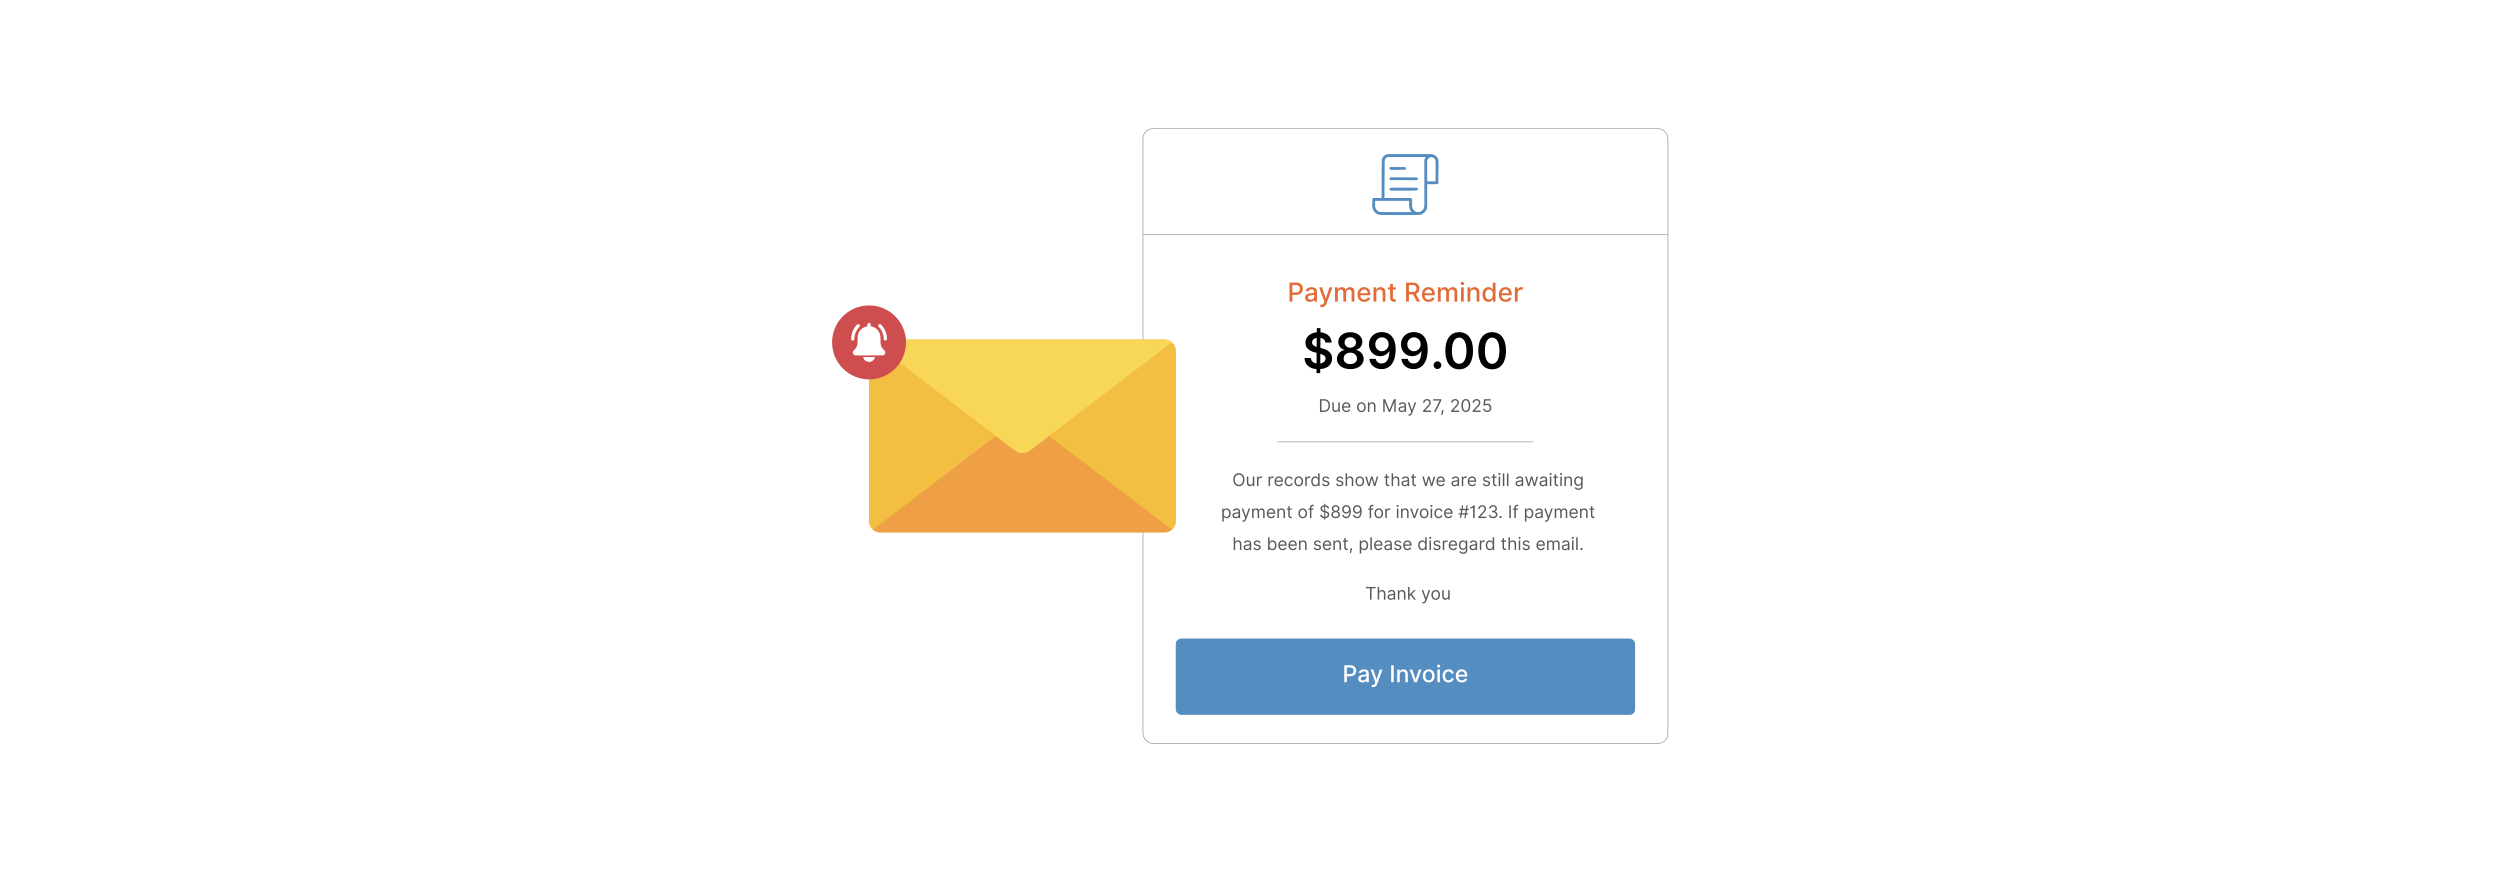 <?xml version="1.0" encoding="UTF-8"?>
<svg id="Layer_1" data-name="Layer 1" xmlns="http://www.w3.org/2000/svg" viewBox="0 0 860 300">
  <rect y="0" width="860" height="300" fill="#fff"/>
  <g>
    <rect x="393.173" y="44.237" width="180.589" height="211.525" rx="3.451" ry="3.451" fill="#fff" stroke="#9b9b9b" stroke-miterlimit="10" stroke-width=".25"/>
    <line x1="393.173" y1="80.727" x2="573.762" y2="80.727" fill="#fff" stroke="#9b9b9b" stroke-miterlimit="10" stroke-width=".25"/>
    <g>
      <path d="M443.587,97.21h2.328c1.518,0,2.261.912,2.261,2.114,0,1.206-.749,2.121-2.265,2.121h-1.339v2.296h-.985v-6.531ZM445.822,100.609c.963,0,1.361-.545,1.361-1.285s-.398-1.269-1.374-1.269h-1.237v2.554h1.25Z" fill="#e16c37"/>
      <path d="M448.988,102.357c0-1.113.95-1.355,1.879-1.463.88-.102,1.237-.096,1.237-.443v-.022c0-.555-.316-.877-.932-.877-.641,0-.998.335-1.139.683l-.895-.204c.318-.893,1.135-1.25,2.022-1.25.778,0,1.9.284,1.9,1.71v3.253h-.931v-.67h-.038c-.182.367-.638.778-1.448.778-.931,0-1.655-.529-1.655-1.493ZM452.107,101.975v-.632c-.137.137-.87.22-1.18.262-.552.073-1.005.255-1.005.766,0,.472.39.714.928.714.795,0,1.257-.53,1.257-1.11Z" fill="#e16c37"/>
      <path d="M454.093,105.534l.23-.791c.525.14.867.086,1.106-.552l.141-.386-1.793-4.962h1.02l1.241,3.801h.051l1.24-3.801h1.023l-2.041,5.613c-.277.762-.79,1.19-1.581,1.19-.297,0-.536-.064-.638-.111Z" fill="#e16c37"/>
      <path d="M459.26,98.843h.916v.797h.06c.204-.539.685-.861,1.333-.861.653,0,1.103.326,1.316.861h.052c.235-.523.765-.861,1.47-.861.887,0,1.512.558,1.512,1.678v3.285h-.953v-3.195c0-.664-.415-.944-.919-.944-.622,0-.982.428-.982,1.018v3.122h-.95v-3.256c0-.533-.366-.884-.896-.884-.542,0-1.004.46-1.004,1.12v3.02h-.954v-4.898Z" fill="#e16c37"/>
      <path d="M466.992,101.324c0-1.505.899-2.545,2.265-2.545,1.109,0,2.168.692,2.168,2.462v.338h-3.482c.025.944.574,1.473,1.391,1.473.542,0,.957-.236,1.129-.698l.902.163c-.217.797-.973,1.323-2.041,1.323-1.444,0-2.331-.995-2.331-2.516ZM470.49,100.865c-.003-.75-.487-1.298-1.228-1.298-.774,0-1.278.603-1.317,1.298h2.545Z" fill="#e16c37"/>
      <path d="M473.452,103.741h-.954v-4.898h.916v.797h.06c.227-.52.708-.861,1.444-.861,1.001,0,1.668.635,1.668,1.847v3.116h-.954v-3.001c0-.711-.392-1.135-1.039-1.135-.663,0-1.142.446-1.142,1.228v2.908Z" fill="#e16c37"/>
      <path d="M480.16,99.608h-1.005v2.694c0,.552.277.654.587.654.153,0,.272-.028.335-.042l.172.788c-.111.042-.315.099-.618.102-.753.016-1.433-.415-1.429-1.305v-2.892h-.718v-.766h.718v-1.174h.953v1.174h1.005v.766Z" fill="#e16c37"/>
      <path d="M483.681,97.21h2.328c1.515,0,2.261.845,2.261,2.047,0,.877-.398,1.544-1.199,1.84l1.448,2.644h-1.123l-1.326-2.472h-1.403v2.472h-.985v-6.531ZM485.916,100.421c.96,0,1.361-.427,1.361-1.164,0-.74-.401-1.202-1.374-1.202h-1.237v2.366h1.25Z" fill="#e16c37"/>
      <path d="M489.127,101.324c0-1.505.899-2.545,2.265-2.545,1.109,0,2.168.692,2.168,2.462v.338h-3.482c.025.944.574,1.473,1.391,1.473.542,0,.957-.236,1.129-.698l.902.163c-.217.797-.973,1.323-2.041,1.323-1.444,0-2.331-.995-2.331-2.516ZM492.625,100.865c-.003-.75-.487-1.298-1.228-1.298-.774,0-1.278.603-1.317,1.298h2.545Z" fill="#e16c37"/>
      <path d="M494.634,98.843h.916v.797h.06c.204-.539.685-.861,1.333-.861.653,0,1.103.326,1.316.861h.052c.235-.523.765-.861,1.47-.861.887,0,1.512.558,1.512,1.678v3.285h-.953v-3.195c0-.664-.415-.944-.919-.944-.622,0-.982.428-.982,1.018v3.122h-.95v-3.256c0-.533-.366-.884-.896-.884-.542,0-1.004.46-1.004,1.12v3.02h-.954v-4.898Z" fill="#e16c37"/>
      <path d="M502.464,97.519c0-.313.272-.571.603-.571.329,0,.604.258.604.571,0,.312-.274.567-.604.567-.331,0-.603-.255-.603-.567ZM502.585,98.843h.954v4.898h-.954v-4.898Z" fill="#e16c37"/>
      <path d="M505.779,103.741h-.954v-4.898h.916v.797h.06c.227-.52.708-.861,1.444-.861,1.001,0,1.668.635,1.668,1.847v3.116h-.953v-3.001c0-.711-.393-1.135-1.04-1.135-.663,0-1.142.446-1.142,1.228v2.908Z" fill="#e16c37"/>
      <path d="M509.988,101.302c0-1.588.87-2.523,2.054-2.523.912,0,1.237.555,1.409.858h.058v-2.427h.953v6.531h-.931v-.762h-.08c-.172.312-.523.858-1.416.858-1.19,0-2.047-.95-2.047-2.535ZM513.524,101.292c0-1.024-.446-1.703-1.278-1.703-.861,0-1.295.731-1.295,1.703,0,.982.443,1.731,1.295,1.731.822,0,1.278-.701,1.278-1.731Z" fill="#e16c37"/>
      <path d="M515.613,101.324c0-1.505.899-2.545,2.265-2.545,1.109,0,2.168.692,2.168,2.462v.338h-3.482c.025.944.574,1.473,1.391,1.473.542,0,.957-.236,1.129-.698l.902.163c-.217.797-.973,1.323-2.041,1.323-1.444,0-2.331-.995-2.331-2.516ZM519.111,100.865c-.003-.75-.487-1.298-1.228-1.298-.774,0-1.278.603-1.317,1.298h2.545Z" fill="#e16c37"/>
      <path d="M521.119,98.843h.922v.778h.051c.179-.526.664-.852,1.244-.852.268,0,.478.07.641.179l-.306.797c-.115-.057-.259-.096-.443-.096-.66,0-1.154.462-1.154,1.101v2.991h-.954v-4.898Z" fill="#e16c37"/>
    </g>
    <g>
      <path d="M454.068,141.694v-4.375h1.41c1.273,0,2.025.82,2.025,2.179,0,1.367-.752,2.196-2.085,2.196h-1.351ZM455.385,141.225c1.085,0,1.606-.658,1.606-1.727,0-1.06-.521-1.709-1.547-1.709h-.846v3.436h.786Z" fill="#595959"/>
      <path d="M460.381,138.413h.504v3.281h-.504v-.556h-.034c-.153.334-.478.599-.974.599-.615,0-1.06-.402-1.06-1.239v-2.085h.505v2.051c0,.478.299.786.718.786.376,0,.846-.282.846-.897v-1.94Z" fill="#595959"/>
      <path d="M461.644,140.079c0-1.008.59-1.709,1.478-1.709.684,0,1.41.419,1.41,1.641v.214h-2.383c.023.703.432,1.085,1.023,1.085.396,0,.692-.171.82-.513l.487.137c-.153.496-.641.829-1.308.829-.948,0-1.529-.675-1.529-1.684ZM464.019,139.789c0-.556-.35-.966-.896-.966-.577,0-.939.455-.973.966h1.869Z" fill="#595959"/>
      <path d="M466.827,140.071c0-1.025.599-1.701,1.487-1.701s1.486.675,1.486,1.701c0,1.017-.598,1.692-1.486,1.692s-1.487-.675-1.487-1.692ZM469.297,140.071c0-.658-.308-1.248-.982-1.248-.676,0-.983.59-.983,1.248s.308,1.239.983,1.239c.675,0,.982-.581.982-1.239Z" fill="#595959"/>
      <path d="M471.065,141.694h-.504v-3.281h.486v.513h.043c.154-.333.461-.556.957-.556.664,0,1.111.402,1.111,1.239v2.085h-.505v-2.051c0-.515-.284-.82-.752-.82-.482,0-.837.325-.837.897v1.974Z" fill="#595959"/>
      <path d="M476.46,137.319l1.487,3.632h.051l1.486-3.632h.633v4.375h-.496v-3.324h-.042l-1.367,3.324h-.478l-1.367-3.324h-.043v3.324h-.495v-4.375h.632Z" fill="#595959"/>
      <path d="M481.077,140.763c0-.752.664-.886,1.273-.965.598-.077.846-.056.846-.299v-.017c0-.421-.229-.667-.692-.667-.48,0-.743.257-.855.496l-.478-.171c.257-.599.82-.769,1.316-.769.419,0,1.213.12,1.213,1.162v2.162h-.504v-.444h-.025c-.102.214-.401.521-.975.521-.624,0-1.119-.368-1.119-1.009ZM483.196,140.507v-.462c-.085.102-.658.163-.872.189-.393.051-.743.171-.743.555,0,.35.291.53.692.53.598,0,.923-.401.923-.811Z" fill="#595959"/>
      <path d="M484.435,142.908l.128-.444c.368.094.601.047.778-.444l.11-.308-1.213-3.298h.547l.906,2.615h.033l.906-2.615h.547l-1.41,3.811c-.188.504-.504.744-.965.744-.172,0-.316-.034-.368-.06Z" fill="#595959"/>
      <path d="M489.515,141.31l1.444-1.581c.506-.553.743-.853.743-1.256,0-.461-.363-.752-.838-.752-.506,0-.829.332-.829.829h-.504c0-.769.583-1.29,1.351-1.29.769,0,1.315.538,1.315,1.213,0,.485-.222.861-.974,1.667l-.983,1.051v.034h2.034v.47h-2.76v-.385Z" fill="#595959"/>
      <path d="M495.238,137.823v-.034h-2.256v-.47h2.803v.496l-1.947,3.879h-.556l1.956-3.871Z" fill="#595959"/>
      <path d="M496.547,141.327c-.072.487-.29,1.145-.393,1.435h-.385c.056-.272.178-.848.239-1.427l.026-.239h.547l-.035.231Z" fill="#595959"/>
      <path d="M499.188,141.31l1.444-1.581c.506-.553.743-.853.743-1.256,0-.461-.363-.752-.838-.752-.506,0-.829.332-.829.829h-.504c0-.769.583-1.29,1.351-1.29.769,0,1.315.538,1.315,1.213,0,.485-.222.861-.974,1.667l-.983,1.051v.034h2.034v.47h-2.76v-.385Z" fill="#595959"/>
      <path d="M502.725,139.507c0-1.419.565-2.247,1.522-2.247s1.522.829,1.522,2.247c0,1.429-.556,2.247-1.522,2.247s-1.522-.818-1.522-2.247ZM505.254,139.507c0-1.137-.375-1.786-1.008-1.786s-1.008.649-1.008,1.786c0,1.139.371,1.777,1.008,1.777s1.008-.639,1.008-1.777Z" fill="#595959"/>
      <path d="M506.569,141.31l1.444-1.581c.506-.553.743-.853.743-1.256,0-.461-.363-.752-.838-.752-.506,0-.829.332-.829.829h-.504c0-.769.583-1.29,1.351-1.29.769,0,1.315.538,1.315,1.213,0,.485-.222.861-.974,1.667l-.983,1.051v.034h2.034v.47h-2.76v-.385Z" fill="#595959"/>
      <path d="M510.207,140.601h.514c.04.395.397.684.846.684.538,0,.932-.412.932-.974,0-.573-.408-.996-.966-1-.27-.002-.579.092-.761.222l-.496-.06.266-2.153h2.272v.47h-1.828l-.154,1.29h.026c.179-.143.465-.248.76-.248.804,0,1.393.622,1.393,1.47,0,.837-.61,1.452-1.443,1.452-.752,0-1.327-.487-1.359-1.153Z" fill="#595959"/>
    </g>
    <g>
      <path d="M452.879,126.975c-2.489-.206-4.048-1.553-4.133-3.819h2.205c.079,1.094.858,1.71,1.94,1.879l.023-3.656-.544-.139c-2.036-.525-3.299-1.547-3.299-3.323-.006-2,1.626-3.39,3.892-3.62l.006-1.408h1.281l-.006,1.408c2.284.218,3.794,1.62,3.831,3.541h-2.157c-.097-.87-.72-1.45-1.687-1.619l-.023,3.45.398.102c1.861.441,3.632,1.42,3.638,3.565-.006,2.024-1.493,3.45-4.085,3.638l-.006,1.384h-1.281l.006-1.384ZM452.951,116.22c-1.015.175-1.601.779-1.606,1.559-.013.858.749,1.299,1.583,1.565l.023-3.123ZM456.003,123.319c-.006-.858-.707-1.281-1.807-1.601l-.024,3.317c1.106-.182,1.825-.822,1.831-1.716Z"/>
      <path d="M459.902,123.495c-.006-1.547,1.124-2.84,2.586-3.082v-.085c-1.275-.278-2.133-1.402-2.127-2.744-.006-1.909,1.746-3.317,4.146-3.317,2.38,0,4.133,1.414,4.139,3.317-.006,1.342-.876,2.465-2.127,2.744v.085c1.438.242,2.58,1.535,2.586,3.082-.006,2.012-1.921,3.486-4.598,3.486-2.701,0-4.61-1.474-4.604-3.486ZM466.803,123.337c-.012-1.178-.979-2.024-2.296-2.024-1.336,0-2.309.84-2.297,2.024-.012,1.142.894,1.915,2.297,1.915,1.384,0,2.284-.773,2.296-1.915ZM466.464,117.796c-.012-1.063-.804-1.776-1.957-1.776-1.173,0-1.97.713-1.958,1.776-.012,1.076.81,1.819,1.958,1.819,1.13,0,1.945-.737,1.957-1.819Z"/>
      <path d="M480.11,120.244c-.006,4.26-1.885,6.737-4.853,6.737-2.344,0-3.963-1.492-4.217-3.541h2.205c.224.985.942,1.601,2.012,1.601,1.711,0,2.671-1.577,2.678-4.224h-.085c-.599,1.063-1.759,1.71-3.094,1.71-2.169,0-3.837-1.685-3.837-4.03,0-2.441,1.782-4.278,4.465-4.266,2.375.018,4.72,1.475,4.726,6.012ZM473.095,118.449c0,1.335.955,2.374,2.272,2.374,1.305,0,2.32-1.1,2.32-2.387,0-1.293-.973-2.393-2.296-2.393-1.312,0-2.297,1.057-2.297,2.405Z"/>
      <path d="M491.128,120.244c-.006,4.26-1.885,6.737-4.853,6.737-2.344,0-3.963-1.492-4.217-3.541h2.205c.224.985.942,1.601,2.012,1.601,1.711,0,2.671-1.577,2.678-4.224h-.085c-.599,1.063-1.759,1.71-3.094,1.71-2.169,0-3.837-1.685-3.837-4.03,0-2.441,1.782-4.278,4.465-4.266,2.375.018,4.72,1.475,4.726,6.012ZM484.112,118.449c0,1.335.955,2.374,2.272,2.374,1.305,0,2.32-1.1,2.32-2.387,0-1.293-.973-2.393-2.296-2.393-1.312,0-2.297,1.057-2.297,2.405Z"/>
      <path d="M493.166,125.616c-.006-.725.593-1.317,1.33-1.317.713,0,1.323.592,1.329,1.317-.006.737-.616,1.329-1.329,1.329-.737,0-1.336-.592-1.33-1.329Z"/>
      <path d="M497.192,120.637c.006-4.043,1.795-6.369,4.768-6.369s4.768,2.332,4.768,6.369c0,4.061-1.782,6.417-4.768,6.411-2.985,0-4.768-2.357-4.768-6.411ZM504.468,120.637c-.006-2.949-.967-4.502-2.508-4.502-1.535,0-2.495,1.553-2.502,4.502-.006,2.973.961,4.519,2.502,4.519,1.547,0,2.508-1.547,2.508-4.519Z"/>
      <path d="M508.53,120.637c.006-4.043,1.795-6.369,4.768-6.369s4.768,2.332,4.768,6.369c0,4.061-1.782,6.417-4.768,6.411-2.985,0-4.768-2.357-4.768-6.411ZM515.806,120.637c-.006-2.949-.967-4.502-2.508-4.502-1.535,0-2.495,1.553-2.502,4.502-.006,2.973.961,4.519,2.502,4.519,1.547,0,2.508-1.547,2.508-4.519Z"/>
    </g>
    <g>
      <path d="M426.176,167.27c-1.119,0-1.932-.863-1.932-2.247s.812-2.247,1.932-2.247,1.932.863,1.932,2.247-.812,2.247-1.932,2.247ZM426.176,163.272c-.795,0-1.418.615-1.418,1.752s.623,1.752,1.418,1.752,1.418-.615,1.418-1.752-.623-1.752-1.418-1.752Z" fill="#595959"/>
      <path d="M430.983,163.93h.504v3.281h-.504v-.556h-.034c-.154.334-.478.599-.975.599-.615,0-1.059-.402-1.059-1.239v-2.085h.504v2.051c0,.478.299.786.718.786.376,0,.846-.282.846-.897v-1.94Z" fill="#595959"/>
      <path d="M432.4,163.93h.487v.496h.034c.118-.325.457-.547.855-.547.182,0,.316.047.419.12l-.171.427c-.07-.036-.164-.06-.29-.06-.478,0-.829.327-.829.769v2.076h-.505v-3.281Z" fill="#595959"/>
      <path d="M436.391,163.93h.486v.496h.034c.118-.325.457-.547.855-.547.182,0,.316.047.419.12l-.171.427c-.07-.036-.164-.06-.291-.06-.478,0-.828.327-.828.769v2.076h-.504v-3.281Z" fill="#595959"/>
      <path d="M438.435,165.596c0-1.008.59-1.709,1.478-1.709.684,0,1.409.419,1.409,1.641v.214h-2.382c.024.703.432,1.085,1.023,1.085.396,0,.692-.171.82-.513l.487.137c-.154.496-.641.829-1.308.829-.948,0-1.529-.675-1.529-1.684ZM440.81,165.306c0-.556-.351-.966-.897-.966-.577,0-.939.455-.973.966h1.87Z" fill="#595959"/>
      <path d="M441.929,165.587c0-1.0.59-1.701,1.478-1.701.692,0,1.213.41,1.299,1.025h-.505c-.076-.299-.342-.572-.785-.572-.59,0-.983.487-.983,1.23,0,.761.385,1.256.983,1.256.393,0,.691-.213.785-.572h.505c-.086.581-.565,1.025-1.29,1.025-.924,0-1.487-.709-1.487-1.692Z" fill="#595959"/>
      <path d="M445.278,165.587c0-1.025.599-1.701,1.487-1.701s1.486.675,1.486,1.701c0,1.017-.598,1.692-1.486,1.692s-1.487-.675-1.487-1.692ZM447.748,165.587c0-.658-.308-1.248-.982-1.248-.676,0-.983.59-.983,1.248s.308,1.239.983,1.239c.675,0,.982-.581.982-1.239Z" fill="#595959"/>
      <path d="M449.012,163.93h.487v.496h.034c.118-.325.457-.547.855-.547.182,0,.316.047.419.12l-.171.427c-.07-.036-.164-.06-.29-.06-.478,0-.829.327-.829.769v2.076h-.505v-3.281Z" fill="#595959"/>
      <path d="M451.057,165.579c0-1.034.572-1.692,1.401-1.692.641,0,.837.394.948.565h.043v-1.615h.504v4.375h-.486v-.504h-.06c-.111.179-.324.572-.957.572-.82,0-1.393-.658-1.393-1.7ZM453.458,165.57c0-.735-.325-1.23-.94-1.23-.641,0-.957.538-.957,1.23,0,.701.325,1.256.957,1.256.607,0,.94-.513.94-1.256Z" fill="#595959"/>
      <path d="M456.807,164.793c-.088-.227-.27-.47-.709-.47-.402,0-.701.205-.701.487,0,.252.175.383.565.478l.486.12c.586.143.872.431.872.889,0,.566-.519.982-1.282.982-.671,0-1.13-.297-1.247-.855l.478-.12c.09.352.348.53.761.53.47,0,.769-.231.769-.513,0-.227-.156-.385-.487-.461l-.547-.128c-.603-.141-.871-.444-.871-.897,0-.555.513-.949,1.205-.949.648,0,1.004.312,1.162.778l-.453.128Z" fill="#595959"/>
      <path d="M461.631,164.793c-.088-.227-.27-.47-.709-.47-.402,0-.701.205-.701.487,0,.252.175.383.565.478l.486.12c.586.143.872.431.872.889,0,.566-.519.982-1.282.982-.671,0-1.13-.297-1.247-.855l.478-.12c.09.352.348.53.761.53.47,0,.769-.231.769-.513,0-.227-.156-.385-.487-.461l-.547-.128c-.603-.141-.871-.444-.871-.897,0-.555.513-.949,1.205-.949.648,0,1.004.312,1.162.778l-.453.128Z" fill="#595959"/>
      <path d="M463.399,167.211h-.505v-4.375h.505v1.606h.042c.154-.34.449-.556.966-.556.671,0,1.12.396,1.12,1.239v2.085h-.505v-2.051c0-.521-.286-.82-.761-.82-.497,0-.862.325-.862.897v1.974Z" fill="#595959"/>
      <path d="M466.287,165.587c0-1.025.598-1.701,1.486-1.701s1.487.675,1.487,1.701c0,1.017-.599,1.692-1.487,1.692s-1.486-.675-1.486-1.692ZM468.757,165.587c0-.658-.308-1.248-.983-1.248-.675,0-.982.59-.982,1.248s.308,1.239.982,1.239c.676,0,.983-.581.983-1.239Z" fill="#595959"/>
      <path d="M469.653,163.93h.53l.709,2.512h.034l.7-2.512h.539l.691,2.504h.034l.71-2.504h.529l-1,3.281h-.495l-.718-2.521h-.052l-.718,2.521h-.495l-1-3.281Z" fill="#595959"/>
      <path d="M477.899,164.357h-.701v1.914c0,.427.214.496.436.496.11,0,.179-.017.222-.025l.102.453c-.068.026-.188.06-.376.06-.427,0-.889-.273-.889-.846v-2.051h-.495v-.427h.495v-.786h.504v.786h.701v.427Z" fill="#595959"/>
      <path d="M479.227,167.211h-.504v-4.375h.504v1.606h.043c.153-.34.448-.556.965-.556.671,0,1.119.396,1.119,1.239v2.085h-.504v-2.051c0-.521-.286-.82-.76-.82-.498,0-.863.325-.863.897v1.974Z" fill="#595959"/>
      <path d="M482.114,166.279c0-.752.664-.886,1.273-.965.598-.077.846-.056.846-.299v-.017c0-.421-.229-.667-.692-.667-.48,0-.743.257-.855.496l-.478-.171c.257-.599.82-.769,1.316-.769.419,0,1.213.12,1.213,1.162v2.162h-.504v-.444h-.025c-.102.214-.401.521-.975.521-.624,0-1.119-.368-1.119-1.009ZM484.233,166.023v-.462c-.085.102-.658.163-.872.189-.393.051-.743.171-.743.555,0,.35.291.53.692.53.598,0,.923-.401.923-.811Z" fill="#595959"/>
      <path d="M487.078,164.357h-.701v1.914c0,.427.214.496.435.496.111,0,.18-.017.223-.025l.102.453c-.068.026-.189.06-.376.06-.428,0-.889-.273-.889-.846v-2.051h-.496v-.427h.496v-.786h.504v.786h.701v.427Z" fill="#595959"/>
      <path d="M489.264,163.93h.529l.71,2.512h.034l.7-2.512h.538l.692,2.504h.034l.709-2.504h.53l-1,3.281h-.495l-.718-2.521h-.052l-.718,2.521h-.495l-1-3.281Z" fill="#595959"/>
      <path d="M494.131,165.596c0-1.008.59-1.709,1.478-1.709.684,0,1.41.419,1.41,1.641v.214h-2.383c.023.703.432,1.085,1.023,1.085.396,0,.692-.171.82-.513l.487.137c-.153.496-.641.829-1.308.829-.948,0-1.529-.675-1.529-1.684ZM496.506,165.306c0-.556-.35-.966-.896-.966-.577,0-.939.455-.973.966h1.869Z" fill="#595959"/>
      <path d="M499.312,166.279c0-.752.664-.886,1.273-.965.598-.077.846-.056.846-.299v-.017c0-.421-.229-.667-.692-.667-.48,0-.743.257-.855.496l-.478-.171c.257-.599.82-.769,1.316-.769.418,0,1.213.12,1.213,1.162v2.162h-.504v-.444h-.025c-.102.214-.402.521-.975.521-.623,0-1.119-.368-1.119-1.009ZM501.432,166.023v-.462c-.086.102-.658.163-.871.189-.394.051-.744.171-.744.555,0,.35.291.53.692.53.599,0,.923-.401.923-.811Z" fill="#595959"/>
      <path d="M502.85,163.93h.487v.496h.034c.118-.325.457-.547.855-.547.182,0,.316.047.419.12l-.171.427c-.07-.036-.164-.06-.29-.06-.478,0-.829.327-.829.769v2.076h-.505v-3.281Z" fill="#595959"/>
      <path d="M504.896,165.596c0-1.008.59-1.709,1.478-1.709.684,0,1.409.419,1.409,1.641v.214h-2.382c.024.703.432,1.085,1.023,1.085.396,0,.692-.171.82-.513l.487.137c-.154.496-.641.829-1.308.829-.948,0-1.529-.675-1.529-1.684ZM507.272,165.306c0-.556-.351-.966-.897-.966-.577,0-.939.455-.973.966h1.87Z" fill="#595959"/>
      <path d="M512.102,164.793c-.088-.227-.27-.47-.71-.47-.401,0-.7.205-.7.487,0,.252.175.383.564.478l.487.12c.586.143.872.431.872.889,0,.566-.519.982-1.282.982-.671,0-1.13-.297-1.247-.855l.478-.12c.09.352.348.53.76.53.471,0,.769-.231.769-.513,0-.227-.156-.385-.487-.461l-.547-.128c-.603-.141-.871-.444-.871-.897,0-.555.513-.949,1.204-.949.65,0,1.005.312,1.162.778l-.452.128Z" fill="#595959"/>
      <path d="M514.794,164.357h-.701v1.914c0,.427.214.496.436.496.11,0,.179-.017.222-.025l.102.453c-.068.026-.188.06-.376.06-.427,0-.889-.273-.889-.846v-2.051h-.495v-.427h.495v-.786h.504v.786h.701v.427Z" fill="#595959"/>
      <path d="M515.447,163.041c0-.188.162-.342.358-.342s.358.154.358.342-.162.342-.358.342-.358-.154-.358-.342ZM515.549,163.93h.505v3.281h-.505v-3.281Z" fill="#595959"/>
      <path d="M517.477,167.211h-.504v-4.375h.504v4.375Z" fill="#595959"/>
      <path d="M518.899,167.211h-.505v-4.375h.505v4.375Z" fill="#595959"/>
      <path d="M521.352,166.279c0-.752.664-.886,1.273-.965.598-.077.846-.056.846-.299v-.017c0-.421-.229-.667-.692-.667-.48,0-.743.257-.855.496l-.478-.171c.257-.599.82-.769,1.316-.769.419,0,1.213.12,1.213,1.162v2.162h-.504v-.444h-.025c-.102.214-.401.521-.975.521-.624,0-1.119-.368-1.119-1.009ZM523.472,166.023v-.462c-.085.102-.658.163-.872.189-.393.051-.743.171-.743.555,0,.35.291.53.692.53.598,0,.923-.401.923-.811Z" fill="#595959"/>
      <path d="M524.634,163.93h.53l.709,2.512h.034l.7-2.512h.539l.691,2.504h.034l.71-2.504h.529l-1,3.281h-.495l-.718-2.521h-.052l-.718,2.521h-.495l-1-3.281Z" fill="#595959"/>
      <path d="M529.611,166.279c0-.752.664-.886,1.273-.965.598-.077.846-.056.846-.299v-.017c0-.421-.229-.667-.692-.667-.48,0-.743.257-.855.496l-.478-.171c.257-.599.82-.769,1.316-.769.418,0,1.213.12,1.213,1.162v2.162h-.504v-.444h-.025c-.102.214-.402.521-.975.521-.623,0-1.119-.368-1.119-1.009ZM531.731,166.023v-.462c-.086.102-.658.163-.871.189-.394.051-.744.171-.744.555,0,.35.291.53.692.53.599,0,.923-.401.923-.811Z" fill="#595959"/>
      <path d="M533.045,163.041c0-.188.163-.342.359-.342s.359.154.359.342-.163.342-.359.342-.359-.154-.359-.342ZM533.148,163.93h.504v3.281h-.504v-3.281Z" fill="#595959"/>
      <path d="M535.999,164.357h-.701v1.914c0,.427.214.496.436.496.11,0,.179-.017.222-.025l.102.453c-.068.026-.188.06-.376.06-.427,0-.889-.273-.889-.846v-2.051h-.495v-.427h.495v-.786h.504v.786h.701v.427Z" fill="#595959"/>
      <path d="M536.65,163.041c0-.188.163-.342.359-.342s.359.154.359.342-.163.342-.359.342-.359-.154-.359-.342ZM536.754,163.93h.504v3.281h-.504v-3.281Z" fill="#595959"/>
      <path d="M538.681,167.211h-.505v-3.281h.487v.513h.043c.153-.333.462-.556.957-.556.664,0,1.11.402,1.11,1.239v2.085h-.504v-2.051c0-.515-.284-.82-.752-.82-.482,0-.837.325-.837.897v1.974Z" fill="#595959"/>
      <path d="M541.671,167.852l.401-.282c.135.182.344.496.94.496.529,0,.914-.248.914-.795v-.666h-.043c-.11.179-.315.555-.957.555-.794,0-1.393-.581-1.393-1.606,0-1.008.572-1.667,1.401-1.667.641,0,.846.394.957.565h.051v-.521h.487v3.375c0,.846-.632,1.205-1.418,1.205-.733,0-1.137-.314-1.342-.658ZM543.936,165.545c0-.71-.325-1.205-.94-1.205-.641,0-.957.538-.957,1.205,0,.684.325,1.162.957,1.162.606,0,.94-.436.94-1.162Z" fill="#595959"/>
      <path d="M420.461,174.93h.487v.521h.06c.111-.171.308-.565.949-.565.829,0,1.401.658,1.401,1.692,0,1.042-.573,1.7-1.393,1.7-.632,0-.846-.393-.957-.572h-.043v1.734h-.504v-4.512ZM421.897,177.826c.632,0,.957-.555.957-1.256,0-.692-.316-1.23-.957-1.23-.615,0-.94.496-.94,1.23,0,.743.333,1.256.94,1.256Z" fill="#595959"/>
      <path d="M423.964,177.279c0-.752.664-.886,1.273-.965.598-.077.846-.056.846-.299v-.017c0-.421-.229-.667-.692-.667-.48,0-.743.257-.855.496l-.478-.171c.257-.599.82-.769,1.316-.769.419,0,1.213.12,1.213,1.162v2.162h-.504v-.444h-.025c-.102.214-.401.521-.975.521-.624,0-1.119-.368-1.119-1.009ZM426.083,177.023v-.462c-.085.102-.658.163-.872.189-.393.051-.743.171-.743.555,0,.35.291.53.692.53.598,0,.923-.401.923-.811Z" fill="#595959"/>
      <path d="M427.322,179.424l.129-.444c.367.094.6.047.777-.444l.111-.308-1.214-3.298h.547l.905,2.615h.035l.905-2.615h.547l-1.41,3.811c-.188.504-.504.744-.966.744-.17,0-.315-.034-.367-.06Z" fill="#595959"/>
      <path d="M430.723,174.93h.487v.513h.043c.137-.351.453-.556.88-.556.432,0,.718.205.881.556h.033c.169-.34.514-.556.983-.556.585,0,.999.357.999,1.128v2.196h-.504v-2.196c0-.485-.308-.675-.666-.675-.462,0-.727.312-.727.735v2.136h-.513v-2.247c0-.374-.267-.624-.649-.624-.393,0-.743.34-.743.82v2.051h-.505v-3.281Z" fill="#595959"/>
      <path d="M435.785,176.596c0-1.008.59-1.709,1.478-1.709.684,0,1.41.419,1.41,1.641v.214h-2.383c.023.703.432,1.085,1.023,1.085.396,0,.692-.171.82-.513l.487.137c-.153.496-.641.829-1.308.829-.948,0-1.529-.675-1.529-1.684ZM438.16,176.306c0-.556-.35-.966-.896-.966-.577,0-.939.455-.973.966h1.869Z" fill="#595959"/>
      <path d="M439.938,178.211h-.504v-3.281h.486v.513h.043c.154-.333.461-.556.957-.556.664,0,1.111.402,1.111,1.239v2.085h-.505v-2.051c0-.515-.284-.82-.752-.82-.482,0-.837.325-.837.897v1.974Z" fill="#595959"/>
      <path d="M444.372,175.357h-.701v1.914c0,.427.214.496.436.496.11,0,.179-.017.222-.025l.102.453c-.068.026-.188.06-.376.06-.427,0-.889-.273-.889-.846v-2.051h-.495v-.427h.495v-.786h.504v.786h.701v.427Z" fill="#595959"/>
      <path d="M446.66,176.587c0-1.025.598-1.701,1.486-1.701s1.487.675,1.487,1.701c0,1.017-.599,1.692-1.487,1.692s-1.486-.675-1.486-1.692ZM449.13,176.587c0-.658-.308-1.248-.983-1.248-.675,0-.982.59-.982,1.248s.308,1.239.982,1.239c.676,0,.983-.581.983-1.239Z" fill="#595959"/>
      <path d="M451.854,175.357h-.735v2.854h-.504v-2.854h-.529v-.427h.529v-.453c0-.564.453-.846.923-.846.248,0,.401.051.478.085l-.145.436c-.051-.018-.137-.052-.281-.052-.334,0-.471.171-.471.496v.333h.735v.427Z" fill="#595959"/>
      <path d="M455.527,178.281c-.84-.055-1.353-.525-1.401-1.198h.547c.038.44.406.671.855.718v-1.617l-.171-.049c-.684-.197-1.11-.547-1.11-1.137,0-.671.549-1.137,1.281-1.211v-.498h.351v.491c.773.051,1.32.525,1.341,1.149h-.512c-.048-.389-.377-.632-.829-.677v1.519l.171.047c.453.12,1.23.385,1.23,1.205,0,.666-.504,1.196-1.401,1.258v.477h-.351v-.477ZM455.527,174.259c-.47.062-.769.344-.769.714,0,.434.445.613.769.705v-1.419ZM456.767,177.015c0-.435-.41-.598-.872-.727l-.017-.004v1.517c.517-.058.889-.357.889-.786Z" fill="#595959"/>
      <path d="M457.978,177.049c-.004-.553.365-1.023.847-1.111v-.026c-.419-.106-.689-.508-.684-.974-.005-.667.555-1.162,1.324-1.162.76,0,1.32.495,1.324,1.162-.004.465-.273.867-.684.974v.026c.472.087.842.558.846,1.111-.004.711-.613,1.222-1.486,1.222-.883,0-1.491-.51-1.487-1.222ZM460.43,177.023c-.004-.494-.412-.846-.965-.846-.562,0-.97.352-.966.846-.004.47.365.777.966.777.592,0,.961-.308.965-.777ZM460.276,174.973c-.004-.444-.329-.735-.811-.735-.491,0-.816.291-.812.735-.004.453.334.752.812.752.47,0,.808-.299.811-.752Z" fill="#595959"/>
      <path d="M464.676,175.844c0,1.556-.606,2.427-1.589,2.427-.735,0-1.256-.47-1.358-1.162h.521c.094.402.375.692.837.692.675,0,1.094-.615,1.094-1.692h-.034c-.239.359-.624.581-1.076.581-.752,0-1.376-.607-1.376-1.453,0-.811.572-1.478,1.461-1.47.718.009,1.52.461,1.52,2.076ZM462.207,175.237c0,.547.393.982.932.982.538,0,.965-.47.965-.991,0-.521-.401-.991-.948-.991-.538,0-.948.444-.948,1Z" fill="#595959"/>
      <path d="M468.418,175.844c0,1.556-.607,2.427-1.59,2.427-.734,0-1.256-.47-1.358-1.162h.52c.095.402.377.692.838.692.675,0,1.094-.615,1.094-1.692h-.034c-.239.359-.624.581-1.077.581-.752,0-1.375-.607-1.375-1.453,0-.811.572-1.478,1.461-1.47.718.009,1.522.461,1.522,2.076ZM465.948,175.237c0,.547.393.982.931.982.539,0,.966-.47.966-.991,0-.521-.401-.991-.948-.991-.538,0-.948.444-.948,1Z" fill="#595959"/>
      <path d="M472.403,175.357h-.735v2.854h-.504v-2.854h-.529v-.427h.529v-.453c0-.564.453-.846.923-.846.248,0,.401.051.478.085l-.145.436c-.051-.018-.137-.052-.281-.052-.334,0-.471.171-.471.496v.333h.735v.427Z" fill="#595959"/>
      <path d="M472.816,176.587c0-1.025.598-1.701,1.486-1.701s1.487.675,1.487,1.701c0,1.017-.599,1.692-1.487,1.692s-1.486-.675-1.486-1.692ZM475.286,176.587c0-.658-.308-1.248-.983-1.248-.675,0-.982.59-.982,1.248s.308,1.239.982,1.239c.676,0,.983-.581.983-1.239Z" fill="#595959"/>
      <path d="M476.549,174.93h.487v.496h.034c.118-.325.457-.547.855-.547.182,0,.316.047.419.12l-.171.427c-.07-.036-.164-.06-.29-.06-.478,0-.829.327-.829.769v2.076h-.505v-3.281Z" fill="#595959"/>
      <path d="M480.435,174.041c0-.188.163-.342.359-.342s.359.154.359.342-.163.342-.359.342-.359-.154-.359-.342ZM480.539,174.93h.504v3.281h-.504v-3.281Z" fill="#595959"/>
      <path d="M482.466,178.211h-.505v-3.281h.487v.513h.043c.153-.333.462-.556.957-.556.664,0,1.11.402,1.11,1.239v2.085h-.504v-2.051c0-.515-.284-.82-.752-.82-.482,0-.837.325-.837.897v1.974Z" fill="#595959"/>
      <path d="M486.822,178.211h-.512l-1.214-3.281h.547l.905,2.615h.035l.905-2.615h.547l-1.214,3.281Z" fill="#595959"/>
      <path d="M488.421,176.587c0-1.025.599-1.701,1.487-1.701s1.486.675,1.486,1.701c0,1.017-.598,1.692-1.486,1.692s-1.487-.675-1.487-1.692ZM490.891,176.587c0-.658-.308-1.248-.982-1.248-.676,0-.983.59-.983,1.248s.308,1.239.983,1.239c.675,0,.982-.581.982-1.239Z" fill="#595959"/>
      <path d="M492.053,174.041c0-.188.162-.342.358-.342s.358.154.358.342-.162.342-.358.342-.358-.154-.358-.342ZM492.154,174.93h.505v3.281h-.505v-3.281Z" fill="#595959"/>
      <path d="M493.424,176.587c0-1.0.59-1.701,1.478-1.701.691,0,1.213.41,1.299,1.025h-.504c-.077-.299-.342-.572-.787-.572-.589,0-.982.487-.982,1.23,0,.761.385,1.256.982,1.256.394,0,.692-.213.787-.572h.504c-.086.581-.565,1.025-1.291,1.025-.922,0-1.486-.709-1.486-1.692Z" fill="#595959"/>
      <path d="M496.773,176.596c0-1.008.59-1.709,1.478-1.709.684,0,1.41.419,1.41,1.641v.214h-2.383c.023.703.432,1.085,1.023,1.085.396,0,.692-.171.82-.513l.487.137c-.153.496-.641.829-1.308.829-.948,0-1.529-.675-1.529-1.684ZM499.148,176.306c0-.556-.35-.966-.896-.966-.577,0-.939.455-.973.966h1.869Z" fill="#595959"/>
      <path d="M503.94,176.998h-1.11l-.199,1.213h-.427l.198-1.213h-.651l.068-.427h.653l.18-1.094h-.645l.068-.427h.647l.199-1.213h.427l-.198,1.213h1.11l.199-1.213h.427l-.198,1.213h.651l-.068.427h-.653l-.18,1.094h.644l-.068.427h-.646l-.199,1.213h-.427l.198-1.213ZM504.01,176.57l.18-1.094h-1.11l-.18,1.094h1.11Z" fill="#595959"/>
      <path d="M507.286,178.211h-.53v-3.606h-.034c-.061.12-.421.325-.923.325v-.444c.676,0,.989-.605,1.018-.649h.47v4.375Z" fill="#595959"/>
      <path d="M508.535,177.826l1.443-1.581c.507-.553.744-.853.744-1.256,0-.461-.363-.752-.838-.752-.506,0-.828.332-.828.829h-.505c0-.769.583-1.29,1.351-1.29.769,0,1.315.538,1.315,1.213,0,.485-.222.861-.974,1.667l-.982,1.051v.034h2.033v.47h-2.76v-.385Z" fill="#595959"/>
      <path d="M512.157,177.117h.538c.032.423.434.684.94.684.561,0,.966-.314.966-.777,0-.483-.37-.82-1.034-.82h-.351v-.47h.351c.519,0,.88-.299.88-.76,0-.442-.311-.735-.795-.735-.455,0-.869.257-.889.692h-.513c.026-.688.654-1.153,1.41-1.153.81,0,1.299.551,1.299,1.17,0,.494-.275.856-.718.991v.034c.551.092.88.496.88,1.051,0,.715-.63,1.247-1.478,1.247-.849,0-1.455-.465-1.487-1.153Z" fill="#595959"/>
      <path d="M515.771,177.86c0-.211.173-.384.385-.384.211,0,.385.173.385.384,0,.212-.174.385-.385.385-.212,0-.385-.173-.385-.385Z" fill="#595959"/>
      <path d="M519.727,178.211h-.53v-4.375h.53v4.375Z" fill="#595959"/>
      <path d="M522.176,175.357h-.735v2.854h-.504v-2.854h-.53v-.427h.53v-.453c0-.564.453-.846.923-.846.248,0,.401.051.478.085l-.145.436c-.051-.018-.137-.052-.282-.052-.333,0-.47.171-.47.496v.333h.735v.427Z" fill="#595959"/>
      <path d="M524.566,174.93h.487v.521h.06c.111-.171.309-.565.949-.565.828,0,1.401.658,1.401,1.692,0,1.042-.573,1.7-1.394,1.7-.632,0-.846-.393-.957-.572h-.042v1.734h-.505v-4.512ZM526.002,177.826c.633,0,.957-.555.957-1.256,0-.692-.315-1.23-.957-1.23-.615,0-.94.496-.94,1.23,0,.743.333,1.256.94,1.256Z" fill="#595959"/>
      <path d="M528.069,177.279c0-.752.664-.886,1.273-.965.598-.077.846-.056.846-.299v-.017c0-.421-.229-.667-.692-.667-.48,0-.743.257-.855.496l-.478-.171c.257-.599.82-.769,1.316-.769.419,0,1.213.12,1.213,1.162v2.162h-.504v-.444h-.025c-.102.214-.401.521-.975.521-.624,0-1.119-.368-1.119-1.009ZM530.188,177.023v-.462c-.085.102-.658.163-.872.189-.393.051-.743.171-.743.555,0,.35.291.53.692.53.598,0,.923-.401.923-.811Z" fill="#595959"/>
      <path d="M531.427,179.424l.128-.444c.368.094.601.047.778-.444l.11-.308-1.213-3.298h.547l.906,2.615h.033l.906-2.615h.547l-1.41,3.811c-.188.504-.504.744-.965.744-.172,0-.316-.034-.368-.06Z" fill="#595959"/>
      <path d="M534.828,174.93h.486v.513h.043c.137-.351.453-.556.88-.556.432,0,.718.205.88.556h.035c.168-.34.512-.556.982-.556.585,0,1,.357,1,1.128v2.196h-.505v-2.196c0-.485-.308-.675-.666-.675-.462,0-.727.312-.727.735v2.136h-.513v-2.247c0-.374-.267-.624-.649-.624-.394,0-.743.34-.743.82v2.051h-.504v-3.281Z" fill="#595959"/>
      <path d="M539.89,176.596c0-1.008.59-1.709,1.478-1.709.684,0,1.409.419,1.409,1.641v.214h-2.382c.024.703.432,1.085,1.023,1.085.396,0,.692-.171.82-.513l.487.137c-.154.496-.641.829-1.308.829-.948,0-1.529-.675-1.529-1.684ZM542.266,176.306c0-.556-.351-.966-.897-.966-.577,0-.939.455-.973.966h1.87Z" fill="#595959"/>
      <path d="M544.043,178.211h-.504v-3.281h.486v.513h.043c.154-.333.461-.556.957-.556.664,0,1.111.402,1.111,1.239v2.085h-.505v-2.051c0-.515-.284-.82-.752-.82-.482,0-.837.325-.837.897v1.974Z" fill="#595959"/>
      <path d="M548.477,175.357h-.701v1.914c0,.427.214.496.435.496.111,0,.18-.017.223-.025l.102.453c-.068.026-.189.06-.376.06-.428,0-.889-.273-.889-.846v-2.051h-.496v-.427h.496v-.786h.504v.786h.701v.427Z" fill="#595959"/>
      <path d="M424.903,189.211h-.505v-4.375h.505v1.606h.042c.154-.34.449-.556.966-.556.671,0,1.12.396,1.12,1.239v2.085h-.505v-2.051c0-.521-.286-.82-.761-.82-.497,0-.862.325-.862.897v1.974Z" fill="#595959"/>
      <path d="M427.791,188.279c0-.752.664-.886,1.273-.965.598-.077.846-.056.846-.299v-.017c0-.421-.229-.667-.692-.667-.48,0-.743.257-.855.496l-.478-.171c.257-.599.82-.769,1.316-.769.418,0,1.213.12,1.213,1.162v2.162h-.504v-.444h-.025c-.102.214-.402.521-.975.521-.623,0-1.119-.368-1.119-1.009ZM429.91,188.023v-.462c-.086.102-.658.163-.871.189-.394.051-.744.171-.744.555,0,.35.291.53.692.53.599,0,.923-.401.923-.811Z" fill="#595959"/>
      <path d="M433.199,186.793c-.088-.227-.27-.47-.709-.47-.402,0-.701.205-.701.487,0,.252.175.383.565.478l.486.12c.586.143.872.431.872.889,0,.566-.519.982-1.282.982-.671,0-1.13-.297-1.247-.855l.478-.12c.09.352.348.53.761.53.47,0,.769-.231.769-.513,0-.227-.156-.385-.487-.461l-.547-.128c-.603-.141-.871-.444-.871-.897,0-.555.513-.949,1.205-.949.648,0,1.004.312,1.162.778l-.453.128Z" fill="#595959"/>
      <path d="M436.221,184.836h.504v1.615h.043c.11-.171.307-.565.948-.565.829,0,1.401.658,1.401,1.692,0,1.042-.572,1.7-1.393,1.7-.633,0-.847-.393-.957-.572h-.06v.504h-.486v-4.375ZM437.656,188.826c.632,0,.957-.555.957-1.256,0-.692-.316-1.23-.957-1.23-.615,0-.94.496-.94,1.23,0,.743.333,1.256.94,1.256Z" fill="#595959"/>
      <path d="M439.723,187.596c0-1.008.59-1.709,1.478-1.709.684,0,1.41.419,1.41,1.641v.214h-2.383c.023.703.432,1.085,1.023,1.085.396,0,.692-.171.82-.513l.487.137c-.153.496-.641.829-1.308.829-.948,0-1.529-.675-1.529-1.684ZM442.098,187.306c0-.556-.35-.966-.896-.966-.577,0-.939.455-.973.966h1.869Z" fill="#595959"/>
      <path d="M443.217,187.596c0-1.008.59-1.709,1.478-1.709.684,0,1.41.419,1.41,1.641v.214h-2.383c.023.703.432,1.085,1.023,1.085.396,0,.692-.171.82-.513l.487.137c-.153.496-.641.829-1.308.829-.948,0-1.529-.675-1.529-1.684ZM445.592,187.306c0-.556-.35-.966-.896-.966-.577,0-.939.455-.973.966h1.869Z" fill="#595959"/>
      <path d="M447.369,189.211h-.504v-3.281h.486v.513h.043c.154-.333.461-.556.957-.556.664,0,1.111.402,1.111,1.239v2.085h-.505v-2.051c0-.515-.284-.82-.752-.82-.482,0-.837.325-.837.897v1.974Z" fill="#595959"/>
      <path d="M453.935,186.793c-.088-.227-.27-.47-.709-.47-.402,0-.701.205-.701.487,0,.252.175.383.565.478l.486.12c.586.143.872.431.872.889,0,.566-.519.982-1.282.982-.671,0-1.13-.297-1.247-.855l.478-.12c.09.352.348.53.761.53.47,0,.769-.231.769-.513,0-.227-.156-.385-.487-.461l-.547-.128c-.603-.141-.871-.444-.871-.897,0-.555.513-.949,1.205-.949.648,0,1.004.312,1.162.778l-.453.128Z" fill="#595959"/>
      <path d="M455.046,187.596c0-1.008.59-1.709,1.478-1.709.684,0,1.409.419,1.409,1.641v.214h-2.382c.024.703.432,1.085,1.023,1.085.396,0,.692-.171.82-.513l.487.137c-.154.496-.641.829-1.308.829-.948,0-1.529-.675-1.529-1.684ZM457.422,187.306c0-.556-.351-.966-.897-.966-.577,0-.939.455-.973.966h1.87Z" fill="#595959"/>
      <path d="M459.199,189.211h-.504v-3.281h.486v.513h.043c.154-.333.461-.556.957-.556.664,0,1.111.402,1.111,1.239v2.085h-.505v-2.051c0-.515-.284-.82-.752-.82-.482,0-.837.325-.837.897v1.974Z" fill="#595959"/>
      <path d="M463.633,186.357h-.701v1.914c0,.427.214.496.435.496.111,0,.18-.017.223-.025l.102.453c-.068.026-.189.06-.376.06-.428,0-.889-.273-.889-.846v-2.051h-.496v-.427h.496v-.786h.504v.786h.701v.427Z" fill="#595959"/>
      <path d="M465.106,188.844c-.073.487-.291,1.145-.394,1.435h-.385c.056-.272.178-.848.239-1.427l.025-.239h.547l-.033.231Z" fill="#595959"/>
      <path d="M467.754,185.93h.487v.521h.06c.111-.171.309-.565.949-.565.828,0,1.401.658,1.401,1.692,0,1.042-.573,1.7-1.394,1.7-.632,0-.846-.393-.957-.572h-.042v1.734h-.505v-4.512ZM469.19,188.826c.633,0,.957-.555.957-1.256,0-.692-.315-1.23-.957-1.23-.615,0-.94.496-.94,1.23,0,.743.333,1.256.94,1.256Z" fill="#595959"/>
      <path d="M471.915,189.211h-.505v-4.375h.505v4.375Z" fill="#595959"/>
      <path d="M472.68,187.596c0-1.008.59-1.709,1.478-1.709.684,0,1.41.419,1.41,1.641v.214h-2.383c.023.703.432,1.085,1.023,1.085.396,0,.692-.171.82-.513l.487.137c-.153.496-.641.829-1.308.829-.948,0-1.529-.675-1.529-1.684ZM475.055,187.306c0-.556-.35-.966-.896-.966-.577,0-.939.455-.973.966h1.869Z" fill="#595959"/>
      <path d="M476.174,188.279c0-.752.664-.886,1.273-.965.598-.077.846-.056.846-.299v-.017c0-.421-.229-.667-.692-.667-.48,0-.743.257-.855.496l-.478-.171c.257-.599.82-.769,1.316-.769.418,0,1.213.12,1.213,1.162v2.162h-.504v-.444h-.025c-.102.214-.402.521-.975.521-.623,0-1.119-.368-1.119-1.009ZM478.293,188.023v-.462c-.086.102-.658.163-.871.189-.394.051-.744.171-.744.555,0,.35.291.53.692.53.599,0,.923-.401.923-.811Z" fill="#595959"/>
      <path d="M481.583,186.793c-.088-.227-.27-.47-.71-.47-.401,0-.7.205-.7.487,0,.252.175.383.564.478l.487.12c.586.143.872.431.872.889,0,.566-.519.982-1.282.982-.671,0-1.13-.297-1.247-.855l.478-.12c.09.352.348.53.76.53.471,0,.769-.231.769-.513,0-.227-.156-.385-.487-.461l-.547-.128c-.603-.141-.871-.444-.871-.897,0-.555.513-.949,1.204-.949.65,0,1.005.312,1.162.778l-.452.128Z" fill="#595959"/>
      <path d="M482.694,187.596c0-1.008.59-1.709,1.478-1.709.684,0,1.409.419,1.409,1.641v.214h-2.382c.024.703.432,1.085,1.023,1.085.396,0,.692-.171.82-.513l.487.137c-.154.496-.641.829-1.308.829-.948,0-1.529-.675-1.529-1.684ZM485.07,187.306c0-.556-.351-.966-.897-.966-.577,0-.939.455-.973.966h1.87Z" fill="#595959"/>
      <path d="M487.876,187.579c0-1.034.572-1.692,1.401-1.692.641,0,.838.394.948.565h.043v-1.615h.504v4.375h-.487v-.504h-.06c-.11.179-.324.572-.957.572-.82,0-1.393-.658-1.393-1.7ZM490.277,187.57c0-.735-.325-1.23-.94-1.23-.641,0-.957.538-.957,1.23,0,.701.325,1.256.957,1.256.606,0,.94-.513.94-1.256Z" fill="#595959"/>
      <path d="M491.652,185.041c0-.188.162-.342.358-.342s.358.154.358.342-.162.342-.358.342-.358-.154-.358-.342ZM491.754,185.93h.505v3.281h-.505v-3.281Z" fill="#595959"/>
      <path d="M495.049,186.793c-.088-.227-.27-.47-.709-.47-.402,0-.701.205-.701.487,0,.252.175.383.565.478l.486.12c.586.143.872.431.872.889,0,.566-.519.982-1.282.982-.671,0-1.13-.297-1.247-.855l.478-.12c.09.352.348.53.761.53.47,0,.769-.231.769-.513,0-.227-.156-.385-.487-.461l-.547-.128c-.603-.141-.871-.444-.871-.897,0-.555.513-.949,1.205-.949.648,0,1.004.312,1.162.778l-.453.128Z" fill="#595959"/>
      <path d="M496.315,185.93h.486v.496h.034c.118-.325.457-.547.855-.547.182,0,.316.047.419.12l-.171.427c-.07-.036-.164-.06-.291-.06-.478,0-.828.327-.828.769v2.076h-.504v-3.281Z" fill="#595959"/>
      <path d="M498.358,187.596c0-1.008.59-1.709,1.478-1.709.684,0,1.409.419,1.409,1.641v.214h-2.382c.024.703.432,1.085,1.023,1.085.396,0,.692-.171.82-.513l.487.137c-.154.496-.641.829-1.308.829-.948,0-1.529-.675-1.529-1.684ZM500.734,187.306c0-.556-.351-.966-.897-.966-.577,0-.939.455-.973.966h1.87Z" fill="#595959"/>
      <path d="M501.99,189.852l.401-.282c.135.182.344.496.94.496.529,0,.914-.248.914-.795v-.666h-.043c-.111.179-.316.555-.957.555-.795,0-1.393-.581-1.393-1.606,0-1.008.572-1.667,1.401-1.667.641,0,.846.394.957.565h.052v-.521h.486v3.375c0,.846-.632,1.205-1.418,1.205-.733,0-1.137-.314-1.342-.658ZM504.255,187.545c0-.71-.325-1.205-.94-1.205-.641,0-.957.538-.957,1.205,0,.684.325,1.162.957,1.162.607,0,.94-.436.94-1.162Z" fill="#595959"/>
      <path d="M505.51,188.279c0-.752.664-.886,1.273-.965.598-.077.846-.056.846-.299v-.017c0-.421-.229-.667-.692-.667-.48,0-.743.257-.855.496l-.478-.171c.257-.599.82-.769,1.316-.769.418,0,1.213.12,1.213,1.162v2.162h-.504v-.444h-.025c-.102.214-.402.521-.975.521-.623,0-1.119-.368-1.119-1.009ZM507.629,188.023v-.462c-.086.102-.658.163-.871.189-.394.051-.744.171-.744.555,0,.35.291.53.692.53.599,0,.923-.401.923-.811Z" fill="#595959"/>
      <path d="M509.047,185.93h.486v.496h.034c.118-.325.457-.547.855-.547.182,0,.316.047.419.12l-.171.427c-.07-.036-.164-.06-.291-.06-.478,0-.828.327-.828.769v2.076h-.504v-3.281Z" fill="#595959"/>
      <path d="M511.092,187.579c0-1.034.572-1.692,1.401-1.692.641,0,.837.394.948.565h.043v-1.615h.504v4.375h-.486v-.504h-.06c-.111.179-.324.572-.957.572-.82,0-1.393-.658-1.393-1.7ZM513.493,187.57c0-.735-.325-1.23-.94-1.23-.641,0-.957.538-.957,1.23,0,.701.325,1.256.957,1.256.607,0,.94-.513.94-1.256Z" fill="#595959"/>
      <path d="M518.085,186.357h-.701v1.914c0,.427.214.496.436.496.11,0,.179-.017.222-.025l.102.453c-.068.026-.188.06-.376.06-.427,0-.889-.273-.889-.846v-2.051h-.495v-.427h.495v-.786h.504v.786h.701v.427Z" fill="#595959"/>
      <path d="M519.412,189.211h-.504v-4.375h.504v1.606h.043c.153-.34.448-.556.965-.556.671,0,1.119.396,1.119,1.239v2.085h-.504v-2.051c0-.521-.286-.82-.76-.82-.498,0-.863.325-.863.897v1.974Z" fill="#595959"/>
      <path d="M522.35,185.041c0-.188.163-.342.359-.342s.359.154.359.342-.163.342-.359.342-.359-.154-.359-.342ZM522.453,185.93h.504v3.281h-.504v-3.281Z" fill="#595959"/>
      <path d="M525.748,186.793c-.088-.227-.27-.47-.709-.47-.402,0-.701.205-.701.487,0,.252.175.383.565.478l.486.12c.586.143.872.431.872.889,0,.566-.519.982-1.282.982-.671,0-1.13-.297-1.247-.855l.478-.12c.09.352.348.53.761.53.47,0,.769-.231.769-.513,0-.227-.156-.385-.487-.461l-.547-.128c-.603-.141-.871-.444-.871-.897,0-.555.513-.949,1.205-.949.648,0,1.004.312,1.162.778l-.453.128Z" fill="#595959"/>
      <path d="M528.546,187.596c0-1.008.59-1.709,1.478-1.709.684,0,1.409.419,1.409,1.641v.214h-2.382c.024.703.432,1.085,1.023,1.085.396,0,.692-.171.82-.513l.487.137c-.154.496-.641.829-1.308.829-.948,0-1.529-.675-1.529-1.684ZM530.922,187.306c0-.556-.351-.966-.897-.966-.577,0-.939.455-.973.966h1.87Z" fill="#595959"/>
      <path d="M532.195,185.93h.486v.513h.043c.137-.351.453-.556.88-.556.432,0,.718.205.88.556h.035c.168-.34.512-.556.982-.556.585,0,1,.357,1,1.128v2.196h-.505v-2.196c0-.485-.308-.675-.666-.675-.462,0-.727.312-.727.735v2.136h-.513v-2.247c0-.374-.267-.624-.649-.624-.394,0-.743.34-.743.82v2.051h-.504v-3.281Z" fill="#595959"/>
      <path d="M537.257,188.279c0-.752.664-.886,1.273-.965.598-.077.846-.056.846-.299v-.017c0-.421-.229-.667-.692-.667-.48,0-.743.257-.855.496l-.478-.171c.257-.599.82-.769,1.316-.769.419,0,1.213.12,1.213,1.162v2.162h-.504v-.444h-.025c-.102.214-.401.521-.975.521-.624,0-1.119-.368-1.119-1.009ZM539.376,188.023v-.462c-.085.102-.658.163-.872.189-.393.051-.743.171-.743.555,0,.35.291.53.692.53.598,0,.923-.401.923-.811Z" fill="#595959"/>
      <path d="M540.691,185.041c0-.188.162-.342.358-.342s.358.154.358.342-.162.342-.358.342-.358-.154-.358-.342ZM540.793,185.93h.505v3.281h-.505v-3.281Z" fill="#595959"/>
      <path d="M542.722,189.211h-.505v-4.375h.505v4.375Z" fill="#595959"/>
      <path d="M543.623,188.86c0-.211.173-.384.385-.384.211,0,.385.173.385.384,0,.212-.174.385-.385.385-.212,0-.385-.173-.385-.385Z" fill="#595959"/>
    </g>
    <g>
      <path d="M469.91,201.905h3.281v.47h-1.376v3.905h-.53v-3.905h-1.375v-.47Z" fill="#595959"/>
      <path d="M474.438,206.28h-.504v-4.375h.504v1.606h.043c.153-.34.448-.555.965-.555.671,0,1.119.395,1.119,1.239v2.085h-.504v-2.051c0-.521-.286-.82-.76-.82-.498,0-.863.325-.863.897v1.974Z" fill="#595959"/>
      <path d="M477.324,205.349c0-.752.664-.887,1.273-.966.598-.077.846-.056.846-.299v-.018c0-.42-.229-.666-.692-.666-.48,0-.743.256-.855.495l-.478-.171c.257-.598.82-.769,1.316-.769.418,0,1.213.119,1.213,1.162v2.162h-.504v-.444h-.025c-.102.213-.402.521-.975.521-.623,0-1.119-.367-1.119-1.008ZM479.443,205.092v-.461c-.086.102-.658.162-.871.188-.394.052-.744.171-.744.556,0,.351.291.53.692.53.599,0,.923-.402.923-.812Z" fill="#595959"/>
      <path d="M481.366,206.28h-.505v-3.281h.487v.513h.043c.153-.334.462-.555.957-.555.664,0,1.11.401,1.11,1.239v2.085h-.504v-2.051c0-.515-.284-.82-.752-.82-.482,0-.837.325-.837.897v1.974Z" fill="#595959"/>
      <path d="M484.373,201.905h.505v2.555h.06l1.435-1.461h.624l-1.387,1.401,1.489,1.88h-.641l-1.228-1.555-.352.327v1.228h-.505v-4.375Z" fill="#595959"/>
      <path d="M489.265,207.494l.128-.444c.368.094.601.047.778-.444l.11-.308-1.213-3.298h.547l.906,2.615h.033l.906-2.615h.547l-1.41,3.811c-.188.504-.504.743-.965.743-.172,0-.316-.034-.368-.06Z" fill="#595959"/>
      <path d="M492.393,204.657c0-1.025.598-1.7,1.486-1.7s1.487.675,1.487,1.7c0,1.017-.599,1.692-1.487,1.692s-1.486-.675-1.486-1.692ZM494.862,204.657c0-.658-.308-1.248-.983-1.248-.675,0-.982.589-.982,1.248s.308,1.239.982,1.239c.676,0,.983-.581.983-1.239Z" fill="#595959"/>
      <path d="M498.194,202.999h.504v3.281h-.504v-.555h-.034c-.154.333-.478.598-.975.598-.615,0-1.059-.401-1.059-1.239v-2.085h.504v2.051c0,.478.299.786.718.786.376,0,.846-.282.846-.897v-1.94Z" fill="#595959"/>
    </g>
    <rect x="404.453" y="219.666" width="158.028" height="26.241" rx="1.879" ry="1.879" fill="#568dc1"/>
    <g>
      <path d="M462.443,228.858h2.071c1.352,0,2.013.811,2.013,1.882,0,1.073-.667,1.887-2.015,1.887h-1.192v2.043h-.877v-5.812ZM464.433,231.883c.857,0,1.212-.485,1.212-1.144,0-.659-.354-1.13-1.223-1.13h-1.102v2.273h1.112Z" fill="#fff"/>
      <path d="M467.245,233.439c0-.99.846-1.206,1.672-1.303.783-.091,1.101-.085,1.101-.394v-.02c0-.494-.28-.781-.828-.781-.57,0-.889.298-1.014.607l-.797-.182c.283-.794,1.01-1.112,1.799-1.112.692,0,1.691.252,1.691,1.521v2.895h-.828v-.596h-.034c-.162.327-.568.693-1.289.693-.828,0-1.473-.471-1.473-1.329ZM470.021,233.098v-.562c-.122.122-.774.196-1.05.233-.491.065-.894.227-.894.681,0,.42.347.636.826.636.707,0,1.118-.471,1.118-.988Z" fill="#fff"/>
      <path d="M471.781,236.266l.204-.704c.469.125.772.077.985-.491l.125-.344-1.596-4.416h.908l1.105,3.383h.046l1.103-3.383h.911l-1.816,4.995c-.247.678-.704,1.059-1.408,1.059-.264,0-.477-.057-.567-.099Z" fill="#fff"/>
      <path d="M479.44,234.67h-.877v-5.812h.877v5.812Z" fill="#fff"/>
      <path d="M481.499,234.67h-.849v-4.359h.815v.71h.054c.202-.462.631-.766,1.286-.766.892,0,1.484.565,1.484,1.643v2.773h-.849v-2.671c0-.633-.349-1.01-.925-1.01-.591,0-1.017.398-1.017,1.093v2.588Z" fill="#fff"/>
      <path d="M487.418,234.67h-.908l-1.584-4.359h.911l1.105,3.354h.045l1.102-3.354h.911l-1.581,4.359Z" fill="#fff"/>
      <path d="M489.452,232.511c0-1.357.803-2.256,2.032-2.256,1.228,0,2.031.899,2.031,2.256,0,1.348-.803,2.248-2.031,2.248-1.23,0-2.032-.899-2.032-2.248ZM492.659,232.508c0-.835-.375-1.544-1.173-1.544-.803,0-1.178.71-1.178,1.544,0,.837.375,1.538,1.178,1.538.798,0,1.173-.701,1.173-1.538Z" fill="#fff"/>
      <path d="M494.358,229.133c0-.278.241-.508.536-.508.292,0,.536.23.536.508,0,.278-.244.505-.536.505-.295,0-.536-.227-.536-.505ZM494.466,230.311h.849v4.359h-.849v-4.359Z" fill="#fff"/>
      <path d="M496.262,232.511c0-1.331.794-2.256,2.023-2.256.99,0,1.708.585,1.799,1.464h-.825c-.091-.409-.421-.75-.96-.75-.709,0-1.181.588-1.181,1.522,0,.951.463,1.55,1.181,1.55.485,0,.852-.278.96-.75h.825c-.094.849-.761,1.467-1.791,1.467-1.266,0-2.031-.934-2.031-2.248Z" fill="#fff"/>
      <path d="M500.805,232.519c0-1.339.8-2.265,2.015-2.265.987,0,1.93.616,1.93,2.191v.301h-3.099c.022.84.511,1.311,1.237,1.311.482,0,.852-.21,1.005-.621l.803.144c-.193.71-.865,1.178-1.816,1.178-1.285,0-2.074-.885-2.074-2.239ZM503.918,232.11c-.003-.667-.435-1.155-1.093-1.155-.69,0-1.139.537-1.172,1.155h2.265Z" fill="#fff"/>
    </g>
    <g>
      <path d="M492.507,53.002c.25.127.54.144.799.245.91.353,1.451,1.217,1.514,2.175.157,2.413-.123,4.995-0,7.426.051.152-.211.509-.335.509h-3.466l-.067.067v7.778c0,1.191-1.384,2.604-2.567,2.722-4.588.092-9.209.094-13.797-.001-.874-.167-1.644-.69-2.097-1.458-.223-.379-.324-.773-.426-1.196v-2.8c.044-.078.261-.356.333-.356h2.8l.069-.153c.097-4.047-.111-8.191.088-12.223.012-.247-.022-.505.004-.752.105-1.008,1.129-1.947,2.146-1.942l.071-.041h14.931ZM490.418,54.024h-12.998c-.489,0-1.099.734-1.088,1.223l-.089,12.866h9.132c.197,0,.351.342.373.516.164,1.298-.436,2.863.739,3.838,1.446,1.201,3.492.102,3.489-1.708l-.004-15.559c.023-.166.06-.351.114-.509.08-.236.242-.438.332-.668ZM493.84,62.38v-6.911c0-.824-.819-1.483-1.617-1.395-.571.063-1.271.658-1.271,1.262v7.044h2.889ZM484.73,69.091h-11.621l-.067.067v1.733c0,.732.506,1.543,1.16,1.862.097.047.513.205.595.205h10.732c-.261-.35-.501-.699-.635-1.121-.042-.13-.165-.572-.165-.679v-2.067Z" fill="#568dc1"/>
      <path d="M478.409,64.568l8.877-.011c.542.051.673.741.164.964-2.945.134-5.918.021-8.873.058-.671-.014-.855-.843-.168-1.011Z" fill="#568dc1"/>
      <path d="M487.648,61.151c.254.267.09.819-.317.83l-9.077-.035c-.448-.255-.33-.883.188-.945l9.002.021c.06.042.157.078.205.128Z" fill="#568dc1"/>
      <path d="M478.318,57.456l5.077.015c.472.255.327.903-.198.953-1.493-.122-3.249.164-4.71 0-.599-.067-.702-.724-.168-.969Z" fill="#568dc1"/>
    </g>
    <line x1="439.472" y1="152" x2="527.462" y2="152" fill="none" stroke="#9b9b9b" stroke-miterlimit="10" stroke-width=".25"/>
    <g>
      <path d="M403.144,117.785c-.684-.625-1.602-.996-2.598-.996h-97.68c-.996,0-1.915.371-2.598.996-.801.723-1.309,1.758-1.309,2.911v58.608c0,1.153.508,2.188,1.309,2.911.684.625,1.602.996,2.598.996h97.68c1.016,0,1.934-.371,2.618-1.016.801-.723,1.289-1.758,1.289-2.891v-58.608c0-1.153-.508-2.188-1.309-2.911Z" fill="#efa045"/>
      <path d="M342.543,150l-42.276,32.215c-.801-.723-1.309-1.758-1.309-2.911v-58.608c0-1.153.508-2.188,1.309-2.911l42.276,32.215Z" fill="#f3bf42"/>
      <path d="M404.453,120.696v58.608c0,1.133-.488,2.168-1.289,2.891l-42.296-32.195,42.276-32.215c.801.723,1.309,1.758,1.309,2.911Z" fill="#f3bf42"/>
      <path d="M403.144,117.785l-42.276,32.215-6.486,4.943c-1.582,1.231-3.77,1.231-5.353,0l-6.486-4.943-42.276-32.215c.684-.625,1.602-.996,2.598-.996h97.68c.996,0,1.915.371,2.598.996Z" fill="#f8d758"/>
    </g>
    <g>
      <circle cx="298.959" cy="117.785" r="12.72" fill="#ce4e4f"/>
      <g>
        <path d="M292.795,116.705v-.551l.027-.063c.066-1.248.521-2.495,1.238-3.513.173-.245.73-.977.987-1.06.45-.145.866.252.728.702-.056.181-.331.407-.459.564-.821,1.01-1.273,2.077-1.392,3.384-.013.143.012.298-.004.443-.074.684-.941.735-1.125.095Z" fill="#fff"/>
        <path d="M298.728,124.498c-.181-.018-.452-.105-.622-.179-.632-.278-1.054-.836-1.216-1.5h4.122c-.117.575-.483,1.091-.99,1.386-.232.135-.581.268-.848.294-.116.011-.33.011-.446,0Z" fill="#fff"/>
        <path d="M298.387,112.244c.022-.383-.113-.892.297-1.107.242-.127.522-.092.7.123.234.284.072.653.157.972,1.812.257,3.23,1.819,3.337,3.645.086,1.468-.251,2.55.634,3.88.236.355.484.527.756.819.527.566.296,1.446-.445,1.654-3.156.09-6.329.012-9.492.039-.421-.035-.788-.265-.924-.677-.267-.812.475-1.131.881-1.677,1.095-1.474.579-2.639.769-4.269.201-1.719,1.597-3.198,3.331-3.401Z" fill="#fff"/>
        <path d="M302.581,111.49c.35-.048.565.228.781.465.844.924,1.463,2.245,1.662,3.481.05.312.143,1.037.07,1.322-.091.358-.566.508-.867.288-.317-.232-.214-.641-.25-.984-.126-1.212-.584-2.304-1.351-3.241-.128-.156-.419-.401-.48-.569-.121-.333.076-.712.434-.761Z" fill="#fff"/>
      </g>
    </g>
  </g>
</svg>